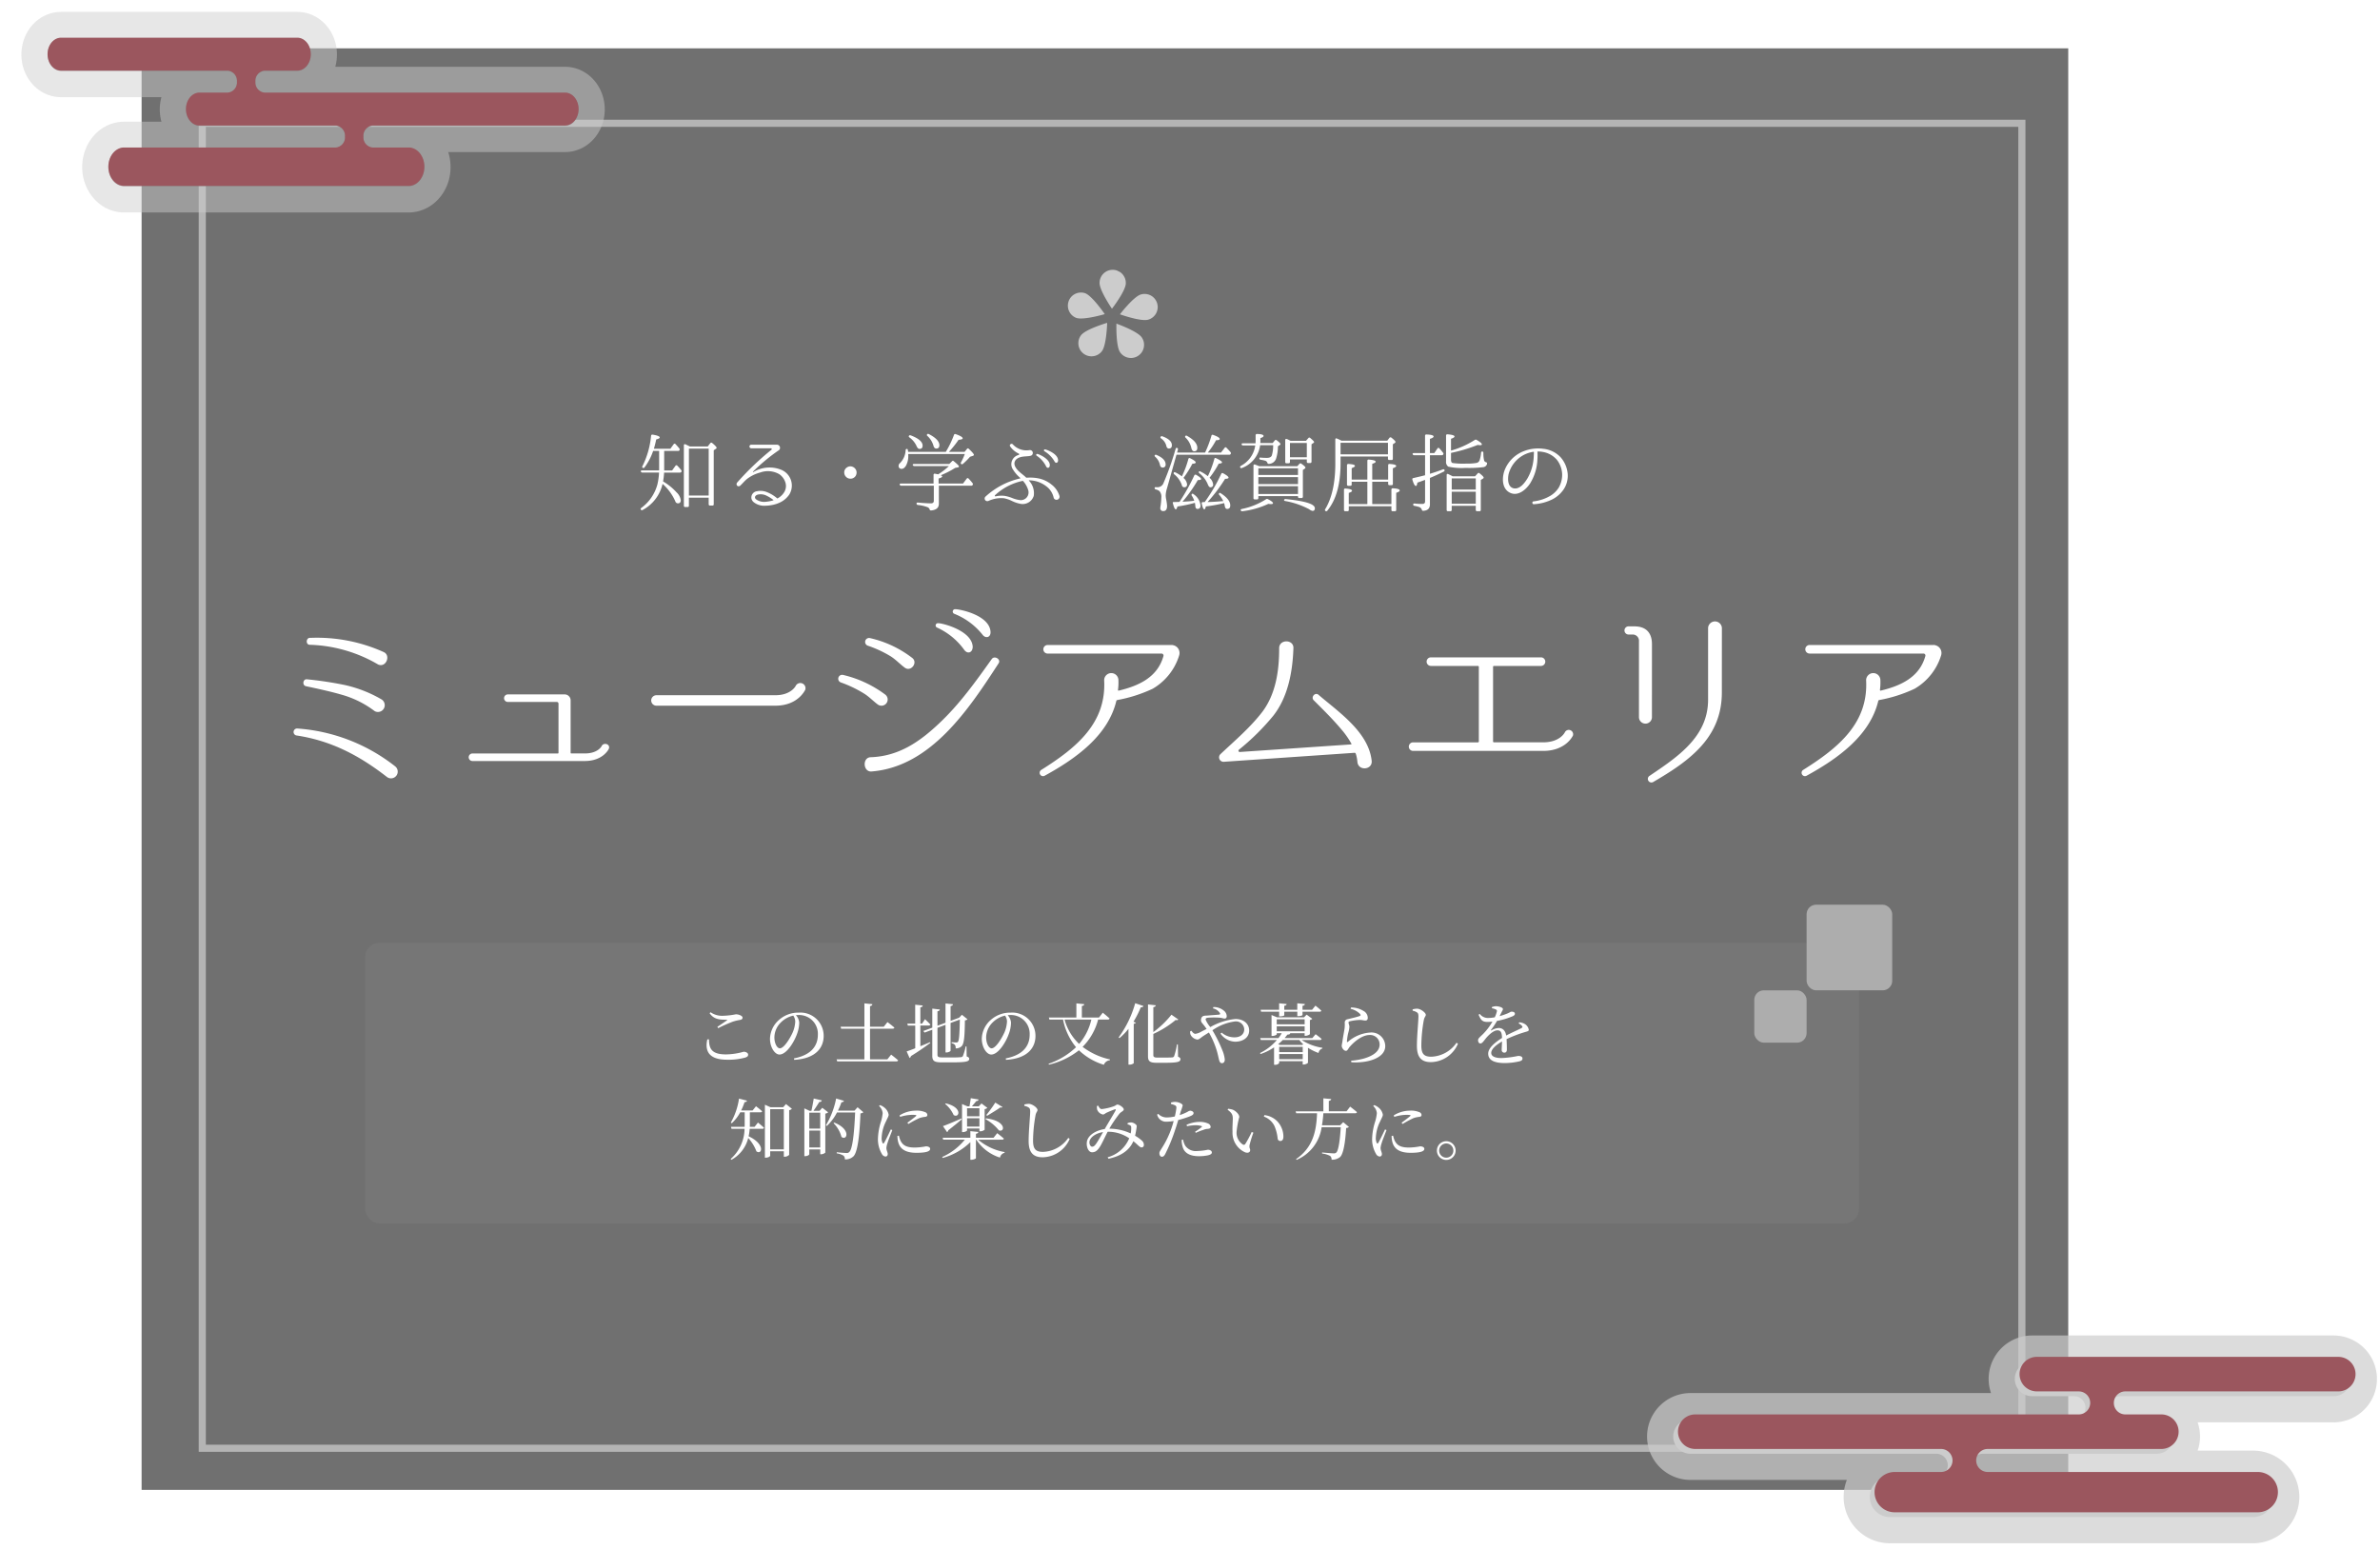 <svg xmlns="http://www.w3.org/2000/svg" xmlns:xlink="http://www.w3.org/1999/xlink" width="500.302" height="325.785" viewBox="0 0 500.302 325.785"><defs><filter id="a" x="32.767" y="16.158" width="402" height="298" filterUnits="userSpaceOnUse"><feOffset dy="3" input="SourceAlpha"/><feGaussianBlur stdDeviation="3" result="b"/><feFlood flood-color="#fff" flood-opacity="0.702"/><feComposite operator="in" in2="b"/><feComposite in="SourceGraphic"/></filter><clipPath id="c"><rect width="18.653" height="18.835" fill="#ccc"/></clipPath><clipPath id="d"><rect width="157.07" height="47.251" fill="#ccc" stroke="rgba(204,204,204,0.69)" stroke-width="11"/></clipPath><clipPath id="e"><rect width="142.491" height="32.672" fill="#9b565e"/></clipPath><clipPath id="f"><rect width="135.627" height="54.157" transform="translate(-10 -8)" fill="#313131" stroke="#fff" stroke-width="11"/></clipPath><clipPath id="g"><rect width="111.627" height="31.157" fill="#ccc"/></clipPath></defs><g transform="translate(-69.849 -2033.107)"><path d="M0,0H405V303H0Z" transform="translate(99.616 2043.266)" fill="rgba(49,49,49,0.69)"/><path d="M-170.236-10.032A.74.74,0,0,0-170.5-8.58c7.392,1.1,13.332,4.268,19.1,8.756a1.413,1.413,0,0,0,1.716-2.244A37.456,37.456,0,0,0-170.236-10.032Zm2.024-10.34c-.88-.132-1.1,1.276-.22,1.452,2.684.572,5.368,1.144,8.008,1.936a20.7,20.7,0,0,1,6.424,3.3,1.427,1.427,0,0,0,1.364-2.508,26.928,26.928,0,0,0-7.7-2.992A77.183,77.183,0,0,0-168.212-20.372Zm.66-8.712c-.88-.088-1.012,1.408-.132,1.452A30.115,30.115,0,0,1-153.3-23.5c1.672.792,2.816-1.98,1.1-2.64A34.067,34.067,0,0,0-167.552-29.084ZM-104.808-5.72c.44-.924-.88-1.5-1.452-.7,0,.088-.792,1.628-3.564,1.628h-2.86a.14.14,0,0,1-.132-.132v-11a1.25,1.25,0,0,0-1.276-1.276h-11.924a.792.792,0,1,0,0,1.584h10.3a.359.359,0,0,1,.352.4v10.3a.14.14,0,0,1-.132.132h-17.952a.792.792,0,1,0,0,1.584h23.628C-106.04-3.212-104.852-5.632-104.808-5.72Zm35.024-9.108c4.752,0,6.2-3.212,6.292-3.344a1.089,1.089,0,0,0-2.024-.792c-.044.088-1.056,1.936-4.268,1.936H-94.776a1.1,1.1,0,0,0,0,2.2Zm34.232-17.336a.478.478,0,0,0-.22.924,14.286,14.286,0,0,1,5.72,4.708c.66.88,1.716.616,1.76-.66C-28.424-30.624-34.716-32.208-35.552-32.164Zm3.52-2.948a.5.5,0,0,0-.132.968,14.375,14.375,0,0,1,5.94,4.4c.66.88,1.8.572,1.672-.7C-24.86-33.924-31.152-35.156-32.032-35.112ZM-49.72-4c-1.848.044-1.628,3.212.22,2.992,12.452-1.012,20.46-13.2,26.664-22.748.528-.836-.88-1.672-1.452-.88-3.388,4.752-6.776,9.5-11.044,13.508C-39.468-7.216-43.824-4.224-49.676-4ZM-55.572-21.3a.824.824,0,0,0-.44,1.584,25.2,25.2,0,0,1,4.8,2.288c1.1.66,1.936,1.584,2.948,2.332a1.3,1.3,0,0,0,1.584-2.068A23.839,23.839,0,0,0-55.572-21.3ZM-49.9-29.04a.831.831,0,0,0-.484,1.584,24.191,24.191,0,0,1,4.84,2.244c1.1.7,1.936,1.628,2.948,2.376,1.32,1.012,2.9-1.1,1.54-2.068A22.692,22.692,0,0,0-49.9-29.04Zm63.756,1.5a1.092,1.092,0,0,0-.4-.044h-26a.9.9,0,1,0,0,1.8H11.4a.413.413,0,0,1,.4.528C10.56-20.812,6.644-19.008,2.42-18c-.088.044-.176-.044-.176-.132a12.113,12.113,0,0,0,.088-2.2A1.5,1.5,0,0,0-.66-20.2C-.176-11.22-6.38-6.028-13.9-1.32a.71.71,0,0,0,.7,1.232C-6.688-3.652.132-8.492,1.892-15.8c0-.132.088-.176.22-.22a29.9,29.9,0,0,0,7.436-2.376,12.291,12.291,0,0,0,5.544-6.952A1.681,1.681,0,0,0,13.86-27.544ZM44.4-17.116c-.7-.616-1.672.484-1.012,1.144,1.98,1.98,4,3.96,5.808,6.116A17.792,17.792,0,0,1,51.3-6.864c.088.088,0,.176-.088.176L27.9-5.1a.272.272,0,0,1-.22-.484,49.644,49.644,0,0,0,7.172-7.084c3.08-3.872,4.092-9.152,4.268-14.168v-.044c.132-1.936-3.036-1.98-2.992,0,0,4.708-.7,9.46-3.432,13.2C30.14-10.3,26.84-7.524,23.76-4.62a.935.935,0,0,0,.7,1.584L52.008-4.928a.292.292,0,0,1,.22.176,7.714,7.714,0,0,1,.352,1.8c.22,1.892,3.212,1.628,2.992-.308C54.912-9.284,48.664-13.464,44.4-17.116Zm53.46,8.624a.917.917,0,0,0-1.672-.748c-.044.088-1.056,2.112-4.576,2.112H81.268a.189.189,0,0,1-.176-.176V-23.012a.189.189,0,0,1,.176-.176h9.9a.9.9,0,1,0,0-1.8H68.024a.9.9,0,0,0,0,1.8h9.9a.189.189,0,0,1,.176.176V-7.3a.189.189,0,0,1-.176.176H64.284a.9.9,0,1,0,0,1.8H91.608C96.316-5.324,97.768-8.36,97.856-8.492Zm16.632-19.272c0-2.42-1.276-3.74-3.7-3.74h-1.276a.86.86,0,0,0,0,1.716h1.012a1.32,1.32,0,0,1,1.232,1.452v15.928a1.365,1.365,0,1,0,2.728-.088Zm14.7-3.432a1.454,1.454,0,0,0-2.9,0v15.268c-.088,7.7-6.424,11.88-12.364,15.884a.754.754,0,0,0,.792,1.276C122.364-3.212,129.184-8.1,129.184-17.6Zm44.836,3.652a1.092,1.092,0,0,0-.4-.044h-26a.9.9,0,1,0,0,1.8h23.936a.412.412,0,0,1,.4.528c-1.232,4.444-5.148,6.248-9.372,7.26-.088.044-.176-.044-.176-.132a12.113,12.113,0,0,0,.088-2.2,1.5,1.5,0,0,0-2.992.132c.484,8.976-5.72,14.168-13.244,18.876a.71.71,0,0,0,.7,1.232c6.512-3.564,13.332-8.4,15.092-15.708,0-.132.088-.176.22-.22a29.9,29.9,0,0,0,7.436-2.376,12.291,12.291,0,0,0,5.544-6.952A1.681,1.681,0,0,0,174.02-27.544Z" transform="translate(302.616 2196.266)" fill="#fff"/><path d="M-90.234-11.376c.162,0,.234-.036.288-.144a.327.327,0,0,0-.036-.4c-.2-.252-.468-.558-.774-.882a.245.245,0,0,0-.414.036l-.684.936H-95.31c.2-.7.36-1.35.486-1.962.5-.126.738-.27.738-.414,0-.234-.486-.432-1.476-.594a.263.263,0,0,0-.342.234,17.836,17.836,0,0,1-1.818,6.39c-.072.162-.072.27.036.324a.269.269,0,0,0,.4-.054,12.478,12.478,0,0,0,1.818-3.474h1.26v4.1h-3.6c-.216,0-.306.108-.234.252a.329.329,0,0,0,.324.2h3.492a14.05,14.05,0,0,1-.342,2.466,8.977,8.977,0,0,1-3.4,4.968c-.144.126-.18.234-.09.342a.257.257,0,0,0,.378.09,8.339,8.339,0,0,0,4.194-5.49A10.6,10.6,0,0,1-90.81-.792a.579.579,0,0,0,.54.432c.4,0,.612-.216.612-.666a2.811,2.811,0,0,0-.9-1.656,11.95,11.95,0,0,0-2.826-2.286,13.475,13.475,0,0,0,.216-1.854h3.312c.162,0,.252-.036.306-.144a.3.3,0,0,0-.036-.4,10.412,10.412,0,0,0-.792-.9.236.236,0,0,0-.4.018l-.7.972H-93.15v-4.1Zm6.444-.486V-2h-4.158v-9.864Zm-3.96-.45c-.234-.126-.54-.27-.918-.45-.2-.09-.342,0-.342.2V.126a.257.257,0,0,0,.288.288h.5c.18,0,.27-.09.27-.288V-1.548h4.158V-.18A.265.265,0,0,0-83.5.108h.5a.252.252,0,0,0,.27-.288V-11.52l.5-.342a.218.218,0,0,0,.108-.162c0-.162-.306-.5-.918-1.008a.273.273,0,0,0-.414.018l-.54.7Zm19.332,4.95a6.533,6.533,0,0,0-5.994.432.06.06,0,0,1-.072-.09,38.89,38.89,0,0,1,5.508-4.554.663.663,0,0,0-.486-1.116h-5.382a.378.378,0,1,0,0,.756h4.122a.176.176,0,0,1,.126.306,59.048,59.048,0,0,0-7.164,6.84c-.486.486.144,1.224.7.612.45-.432.828-.9,1.314-1.3A7.824,7.824,0,0,1-72.972-6.84a4.8,4.8,0,0,1,4.032.36,3.355,3.355,0,0,1,1.26,1.692,2.473,2.473,0,0,1-.2,2.016,3.627,3.627,0,0,1-1.4,1.35.087.087,0,0,1-.126,0,7.521,7.521,0,0,0-2.286-1.35,3.57,3.57,0,0,0-1.98-.126A1.318,1.318,0,0,0-74.79-1.3a1.408,1.408,0,0,0,.4.648,3.578,3.578,0,0,0,2.538.792A8.6,8.6,0,0,0-70.524,0a6.47,6.47,0,0,0,1.332-.378,4.965,4.965,0,0,0,2.322-1.8A3.59,3.59,0,0,0-68.418-7.362ZM-71.856-.684a2.846,2.846,0,0,1-2-.54c-.4-.36-.18-.81.378-.972a2.765,2.765,0,0,1,1.584.108A7.5,7.5,0,0,1-70.2-1.08c.036.018.018.072-.018.09A7.911,7.911,0,0,1-71.856-.684ZM-54-8.136a1.239,1.239,0,0,0-.738.234A1.225,1.225,0,0,0-55.3-6.84a1.3,1.3,0,0,0,.468.99A1.238,1.238,0,0,0-54-5.544a1.264,1.264,0,0,0,1.116-.612,1.342,1.342,0,0,0,.18-.684,1.223,1.223,0,0,0-.36-.882A1.285,1.285,0,0,0-54-8.136Zm12.312-6.426c-.09.126-.054.234.09.342a4.593,4.593,0,0,1,1.512,1.836c.162.378.36.576.63.576.414,0,.63-.216.63-.684,0-.81-.846-1.53-2.5-2.16C-41.508-14.706-41.616-14.67-41.688-14.562Zm3.816-.306a.227.227,0,0,0,.054.342,4.442,4.442,0,0,1,1.26,2c.108.432.306.648.612.648.432,0,.648-.234.648-.684,0-.81-.738-1.6-2.214-2.358C-37.674-14.994-37.8-14.976-37.872-14.868Zm2.88,8.6a19.5,19.5,0,0,0,3.024-1.548l.5-.09c.2-.036.288-.108.288-.2,0-.144-.36-.522-1.08-1.1a.245.245,0,0,0-.4.018l-.558.558h-7.4c-.234,0-.324.09-.27.234a.339.339,0,0,0,.342.2h7.254A13.919,13.919,0,0,1-35.46-6.516l-.108.054c-.27-.054-.486-.09-.648-.126a.233.233,0,0,0-.306.252v1.818H-43.38c-.216,0-.324.09-.252.234a.308.308,0,0,0,.324.216h6.84V-.9c0,.36-.2.54-.612.54-.612,0-1.53-.054-2.718-.162-.2-.018-.306.054-.306.18a.3.3,0,0,0,.27.324A8.04,8.04,0,0,1-37.782.45a.72.72,0,0,1,.414.414c.054.18.126.27.306.27,1.1-.09,1.656-.558,1.656-1.4v-3.8h6.786a.338.338,0,0,0,.306-.144.3.3,0,0,0-.018-.4,10.483,10.483,0,0,0-.828-.954.236.236,0,0,0-.4.018l-.774,1.026h-5.13V-5.58c.5-.144.756-.288.756-.414C-34.7-6.084-34.794-6.174-34.992-6.264Zm-6.876-4.914c0-.018-.018-.126-.054-.342q-.027-.243-.162-.27a.246.246,0,0,0-.306.252A4.129,4.129,0,0,1-43.6-8.8a.717.717,0,0,0-.27.54.586.586,0,0,0,.666.648c.306,0,.594-.216.864-.63a4.2,4.2,0,0,0,.5-2.214v-.27h11.88A11.6,11.6,0,0,1-30.744-9c-.09.162-.09.27,0,.342a.283.283,0,0,0,.4,0,14.632,14.632,0,0,0,1.494-1.494l.558-.18c.18-.054.252-.144.252-.216,0-.18-.36-.594-1.062-1.26-.144-.144-.288-.144-.4.018l-.5.612H-33.3a20.583,20.583,0,0,0,2.034-2.538c.576-.036.864-.144.864-.306,0-.252-.486-.54-1.458-.882a.265.265,0,0,0-.378.18,20.327,20.327,0,0,1-1.71,3.546Zm27.162.432a.206.206,0,0,0-.144.378,5.7,5.7,0,0,1,2,2.268c.216.414.666.36.756-.144C-11.916-9.648-14.364-10.71-14.706-10.746Zm1.62-.954a.209.209,0,0,0-.108.4,6,6,0,0,1,2.106,2.142c.2.414.684.36.738-.162C-10.26-10.746-12.726-11.646-13.086-11.7Zm-3.528,8.6a1.625,1.625,0,0,1-1.638,2.07,6.451,6.451,0,0,1-1.71-.432,7.4,7.4,0,0,0-1.656-.468,5.471,5.471,0,0,0-1.854.108A.143.143,0,0,1-23.6-2.07,12.229,12.229,0,0,1-17.82-5.076a.152.152,0,0,1,.126.036A5.024,5.024,0,0,1-16.614-3.1Zm6.552,1.17a4.758,4.758,0,0,0-1.71-2.412A6.3,6.3,0,0,0-14.436-5.6a9.055,9.055,0,0,0-2.52-.144.194.194,0,0,1-.126-.054c-.7-.7-1.71-1.242-2.232-2.2-.486-.882-.108-1.728,1.044-2.07.738-.216,1.44-.126,2.142-.288a.609.609,0,0,0-.27-1.188,3.877,3.877,0,0,1-3.474-1.224c-.288-.288-.81.09-.54.45a4.5,4.5,0,0,0,1.782,1.494.157.157,0,0,1,.018.288,2,2,0,0,0-1.35,2.844,7.489,7.489,0,0,0,1.674,2c.036.036.018.09-.018.09a16.047,16.047,0,0,0-7.308,3.834.549.549,0,0,0,0,.792.6.6,0,0,0,.63.108,6.419,6.419,0,0,1,3.294-.558,7.1,7.1,0,0,1,1.512.5,7.087,7.087,0,0,0,1.836.648,2.434,2.434,0,0,0,2.88-1.656,3.82,3.82,0,0,0-1.008-3.2c-.036-.036,0-.09.036-.072a6.3,6.3,0,0,1,1.818.306,6.084,6.084,0,0,1,2.2,1.3,4.119,4.119,0,0,1,1.152,2.088l.018.054A.639.639,0,0,0-10.062-1.926ZM16.4-14.508a.249.249,0,0,0,.072.36,4.27,4.27,0,0,1,1.188,2.124c.108.486.324.72.594.72.45,0,.666-.234.666-.72,0-.882-.72-1.71-2.16-2.52C16.6-14.634,16.488-14.616,16.4-14.508Zm-5.184.162c-.09.108-.054.234.09.342a2.688,2.688,0,0,1,1.1,1.548c.072.378.27.576.54.576.414,0,.63-.234.63-.7,0-.756-.666-1.386-2-1.872C11.394-14.508,11.286-14.472,11.214-14.346ZM9.99-10.494c-.09.108-.054.216.072.342a3.181,3.181,0,0,1,.99,1.638c.072.414.27.63.558.63a.586.586,0,0,0,.648-.666c0-.774-.63-1.44-1.908-1.98A.288.288,0,0,0,9.99-10.494ZM21.132-6.066a7.222,7.222,0,0,0-1.53-.972c-.162-.09-.252-.09-.306-.036a.27.27,0,0,0,.072.4,5.756,5.756,0,0,1,1.746,2.286c.162.432.342.648.558.648a.52.52,0,0,0,.576-.594,2.183,2.183,0,0,0-.756-1.4,18.741,18.741,0,0,0,1.926-2.97c.468-.018.7-.126.7-.27,0-.2-.432-.486-1.26-.882a.227.227,0,0,0-.36.162,20.374,20.374,0,0,1-1.314,3.528Zm-5.454.036a7.89,7.89,0,0,0-1.35-.828q-.243-.108-.324,0a.273.273,0,0,0,.072.4,4.943,4.943,0,0,1,1.6,2.286.5.5,0,0,0,.5.432c.4,0,.594-.216.594-.63a2.091,2.091,0,0,0-.756-1.332,22.428,22.428,0,0,0,1.872-2.988c.468,0,.7-.108.7-.27,0-.216-.4-.5-1.17-.882a.245.245,0,0,0-.378.162,19.416,19.416,0,0,1-1.314,3.546Zm-.846-5.6a.264.264,0,0,0-.09-.342c-.162-.108-.306-.054-.378.144a59.3,59.3,0,0,1-2.538,7.182,1.359,1.359,0,0,1-1.3.9,1.752,1.752,0,0,1-.288-.018c-.18-.018-.288.036-.288.18a.294.294,0,0,0,.252.306,1.722,1.722,0,0,1,.774.36A1.819,1.819,0,0,1,11.358-1.6a13.359,13.359,0,0,1-.126,1.53c-.018.126-.036.288-.072.45a2.091,2.091,0,0,0-.018.234.573.573,0,0,0,.648.648c.522,0,.774-.36.774-1.1a10.437,10.437,0,0,0-.18-1.314,4.688,4.688,0,0,1-.108-.9,5.759,5.759,0,0,1,.27-1.458l2-7.074H25.632a.3.3,0,0,0,.306-.162.328.328,0,0,0-.054-.4c-.252-.306-.54-.594-.828-.9a.229.229,0,0,0-.4.036l-.756.972H21.132a15.325,15.325,0,0,0,1.728-2.592c.522,0,.774-.09.774-.252,0-.252-.468-.54-1.386-.864a.241.241,0,0,0-.36.18,22.778,22.778,0,0,1-1.332,3.528H14.67Zm5.256,11c-.2.018-.288.144-.234.324.162.81.36,1.206.54,1.206.126,0,.234-.2.324-.612a30.236,30.236,0,0,0,3.834-.7,2.93,2.93,0,0,1,.126.54c.072.45.234.684.5.684.45,0,.666-.234.666-.738,0-.846-.666-1.71-2-2.556-.144-.09-.234-.108-.288-.054a.255.255,0,0,0-.018.4,5.9,5.9,0,0,1,.846,1.3c-1.224.108-2.322.18-3.312.2a32.83,32.83,0,0,0,3.69-4.878c.486,0,.72-.09.72-.252q0-.3-1.134-.918c-.18-.09-.324-.054-.4.126A35.678,35.678,0,0,1,20.592-.792l-.108.162ZM15.174-.666c-.72.018-1.188.036-1.368.036-.054,0-.054.126,0,.324C14,.486,14.2.9,14.4.9c.126,0,.234-.2.342-.594a30.175,30.175,0,0,0,3.672-.774,5.687,5.687,0,0,1,.09.63c.018.432.162.648.45.648.432,0,.648-.234.648-.738a3.266,3.266,0,0,0-1.476-2.358c-.126-.108-.234-.144-.306-.072a.282.282,0,0,0-.054.4,4.512,4.512,0,0,1,.45.882,1.7,1.7,0,0,1,.054.162c-.684.108-1.494.162-2.466.216a30.71,30.71,0,0,0,3.222-4.554q.7,0,.7-.216c0-.2-.36-.486-1.044-.882a.265.265,0,0,0-.4.126A41.439,41.439,0,0,1,15.174-.666Zm22-.45c-.054.126.018.234.234.27a16.992,16.992,0,0,1,5,1.71,1.794,1.794,0,0,0,.72.36c.342,0,.5-.18.5-.558,0-.882-2.034-1.512-6.12-1.926A.331.331,0,0,0,37.17-1.116ZM28.062,1.116a.3.3,0,0,0,.36.18A17.894,17.894,0,0,0,33.858-.252,4.384,4.384,0,0,0,34.4-.2c.288,0,.432-.072.432-.18q0-.324-1.08-.864a.351.351,0,0,0-.4.036A15.02,15.02,0,0,1,28.26.828C28.08.864,27.99.99,28.062,1.116ZM31.1-12.528A5.737,5.737,0,0,1,28.08-8.244c-.162.108-.216.216-.144.342a.269.269,0,0,0,.378.108,5.956,5.956,0,0,0,3.816-4.788h2.736a7.425,7.425,0,0,1-.27,2.124c-.126.36-.468.54-1.044.54q-.729,0-1.3-.054c-.18-.036-.288.018-.288.144a.3.3,0,0,0,.27.306,7.035,7.035,0,0,1,1.008.216.712.712,0,0,1,.4.4c.054.18.126.27.306.252A1.651,1.651,0,0,0,35.46-9.7a7.953,7.953,0,0,0,.4-2.646l.414-.288c.09-.054.126-.108.126-.18,0-.144-.27-.414-.792-.81a.274.274,0,0,0-.414.054l-.432.54H32.166a4.245,4.245,0,0,0,.018-.522v-.522c.45-.144.666-.288.666-.45,0-.252-.468-.4-1.368-.414-.2,0-.306.09-.306.288v1.134c0,.234-.018.414-.018.54H28.494c-.2,0-.306.09-.252.216a.279.279,0,0,0,.306.234ZM41.94-13.05v3.006H38.394V-13.05Zm-3.618-.558a4.335,4.335,0,0,0-.594-.27c-.216-.054-.324.018-.324.234v4.59a.239.239,0,0,0,.27.27h.432a.252.252,0,0,0,.288-.27v-.54H41.94v.468a.252.252,0,0,0,.27.288h.432a.265.265,0,0,0,.288-.288V-12.78l.4-.27c.09-.072.144-.126.144-.2,0-.108-.288-.4-.81-.846a.263.263,0,0,0-.414.036l-.486.558H38.52ZM31.752-2.322V-3.96h8.334v1.638Zm0-4v-1.4h8.334v1.4ZM40.086-4.41H31.752V-5.868h8.334ZM31.914-8.172c-.288-.126-.576-.234-.864-.342-.2-.072-.324.036-.324.234v6.8a.25.25,0,0,0,.288.288h.468c.18,0,.27-.09.27-.288v-.4h8.334v.108c0,.2.09.288.27.288h.468a.257.257,0,0,0,.288-.288V-7.38l.378-.252c.108-.09.162-.162.162-.234,0-.144-.288-.432-.864-.828a.288.288,0,0,0-.414.036l-.432.486ZM59-13.086v2.43H49.032v-2.43Zm-9.792-.45a8.792,8.792,0,0,0-.954-.45c-.2-.09-.324,0-.324.216v5.022q0,6.1-2.124,9.612a.253.253,0,0,0,.036.36.267.267,0,0,0,.4-.036q2.781-3.375,2.79-9.882v-1.512H59v.45c0,.2.09.288.27.288h.468a.25.25,0,0,0,.288-.288V-12.78l.36-.234c.144-.09.2-.18.2-.252,0-.144-.288-.45-.864-.9a.286.286,0,0,0-.414.036l-.45.594ZM54.666-.2H50.76V-2.556c.468-.144.684-.306.684-.45,0-.252-.45-.4-1.386-.468a.251.251,0,0,0-.306.27v4.23a.252.252,0,0,0,.288.27h.45a.239.239,0,0,0,.27-.27V.252h8.964v.774a.239.239,0,0,0,.27.27h.45c.2,0,.288-.09.288-.27v-3.6c.486-.162.738-.324.738-.486,0-.27-.486-.414-1.458-.468a.265.265,0,0,0-.288.288V-.2H55.692V-4.9H59.04v.432c0,.2.09.288.27.288h.432a.25.25,0,0,0,.288-.288V-7.74q.7-.243.7-.486c0-.216-.468-.36-1.386-.414-.2-.018-.306.072-.306.27v3.024H55.692V-8.658c.486-.162.72-.306.72-.45,0-.234-.486-.378-1.44-.45a.251.251,0,0,0-.306.27v3.942H51.372V-7.758c.45-.162.684-.324.684-.468,0-.234-.468-.36-1.368-.414-.2,0-.306.09-.306.288v4.014a.257.257,0,0,0,.288.288h.414a.257.257,0,0,0,.288-.288V-4.9h3.294ZM72.252-13.932c.5-.162.738-.324.738-.486,0-.216-.486-.378-1.476-.45a.251.251,0,0,0-.306.27v5.382a1.25,1.25,0,0,0,.45,1.134,12.854,12.854,0,0,0,3.672.27,24.069,24.069,0,0,0,3.762-.162.9.9,0,0,0,.738-.72c.036-.2-.072-.27-.252-.324a.583.583,0,0,1-.36-.324,6.171,6.171,0,0,1-.162-1.584c0-.18-.036-.27-.144-.306a.242.242,0,0,0-.342.216A6.589,6.589,0,0,1,78.3-9.54a.884.884,0,0,1-.684.684,11.07,11.07,0,0,1-2.16.144,16.235,16.235,0,0,1-2.862-.126c-.216-.054-.342-.288-.342-.648v-1.476a33.234,33.234,0,0,0,5.6-1.674,3.81,3.81,0,0,0,.486.054c.27,0,.4-.054.4-.162,0-.216-.36-.522-1.1-.954a.352.352,0,0,0-.4.018,18.518,18.518,0,0,1-4.986,2.232ZM70.29-10.476c.162,0,.252-.036.306-.144A.278.278,0,0,0,70.578-11a11.643,11.643,0,0,0-.774-.918.236.236,0,0,0-.4.018l-.666.972h-.918v-2.988c.522-.162.774-.324.774-.486,0-.252-.5-.4-1.494-.432a.251.251,0,0,0-.306.27v3.636h-2.34c-.216,0-.306.09-.27.216a.31.31,0,0,0,.324.234H66.8v4.212c-.828.216-1.656.4-2.466.594-.2.036-.252.162-.2.342.252.864.5,1.314.738,1.314.144,0,.252-.234.306-.7l.738-.252c.324-.126.558-.216.684-.252l.2-.072V-.756c0,.342-.2.522-.576.522a16.347,16.347,0,0,1-1.638-.09c-.18-.018-.288.054-.288.2a.266.266,0,0,0,.252.288A9.825,9.825,0,0,1,65.52.4a.867.867,0,0,1,.594.576c.054.162.144.252.306.234.936-.054,1.4-.5,1.4-1.368V-5.706c.774-.306,1.728-.738,2.88-1.314.162-.072.216-.162.2-.288-.036-.2-.162-.252-.342-.2-.828.324-1.746.63-2.736.936v-3.906ZM72.4-3.258V-5.6h5.058v2.34Zm5.058,2.97H72.4v-2.52h5.058ZM72.36-6.174c-.252-.126-.486-.234-.7-.342-.2-.09-.324,0-.324.216V1.008a.257.257,0,0,0,.288.288h.486a.257.257,0,0,0,.288-.288V.162h5.058v.846a.265.265,0,0,0,.288.288h.5a.252.252,0,0,0,.27-.288V-5.274l.4-.252c.126-.072.2-.144.2-.252,0-.144-.288-.45-.864-.9a.255.255,0,0,0-.4.036l-.54.594H72.594ZM96.786-6.5a6.076,6.076,0,0,0-1.512-3.564,5.767,5.767,0,0,0-3.636-1.764,8.189,8.189,0,0,0-4.086.5,7.01,7.01,0,0,0-3.942,3.78c-.63,1.476-.774,3.816.774,4.806,1.728,1.116,3.564-.378,4.5-1.818a10.319,10.319,0,0,0,1.53-5.022,12.444,12.444,0,0,0,.018-1.386v-.216a.077.077,0,0,1,.072-.072,4.943,4.943,0,0,1,1.026.09,4.962,4.962,0,0,1,3.024,1.71,5.223,5.223,0,0,1,1.062,3.006,5.451,5.451,0,0,1-.7,2.754,5.323,5.323,0,0,1-1.746,1.728A8.981,8.981,0,0,1,89.6-.774c-.378.036-.306.63.072.594A10.058,10.058,0,0,0,93.6-1.224a6.325,6.325,0,0,0,2.214-1.908,5.129,5.129,0,0,0,.972-3.33Zm-7.11-4.464c-.018.306-.018.738-.072,1.314a9.907,9.907,0,0,1-1.3,4.068c-.576.936-1.566,2.286-2.844,2.07-1.3-.252-1.314-1.908-1.116-2.934a6.38,6.38,0,0,1,3.492-4.23A6.642,6.642,0,0,1,89.6-11.2a.077.077,0,0,1,.072.072Z" transform="translate(302.616 2139.266)" fill="#fff"/><g transform="matrix(1, 0, 0, 1, 69.85, 2033.11)" filter="url(#a)"><g transform="translate(41.77 22.16)" fill="none" stroke="#fff" stroke-width="1.5" opacity="0.475"><rect width="384" height="280" stroke="none"/><rect x="0.75" y="0.75" width="382.5" height="278.5" fill="none"/></g></g><rect width="314" height="59" rx="3" transform="translate(146.616 2231.266)" fill="#848484" opacity="0.3" style="mix-blend-mode:multiply;isolation:isolate"/><path d="M-85.582-4.186c-.574,2.52.42,4.27,4.144,4.27a13.2,13.2,0,0,0,3.822-.448c.476-.168.616-.308.616-.63,0-.378-.532-.6-.938-.6a14.046,14.046,0,0,1-3.738.56c-3.108,0-3.528-1.316-3.556-3.164ZM-83.3-6.552A31.418,31.418,0,0,1-80.234-7.91a9.773,9.773,0,0,1,1.5-.364c.392-.07.56-.21.56-.49,0-.392-.826-.7-1.4-.7a15.717,15.717,0,0,1-2.618.308A4.258,4.258,0,0,1-84.91-9.9l-.182.224c.882,1.232,1.946,1.358,3.528,1.358.2,0,.21.042.07.154-.49.336-1.316.91-1.974,1.344Zm16.2-1.372a6.583,6.583,0,0,1-.532,2.268c-.546,1.218-1.82,3.346-2.7,3.346-.574,0-1.148-1.022-1.148-2.3A4.476,4.476,0,0,1-70.1-7.77a5.26,5.26,0,0,1,2.59-1.414A2.287,2.287,0,0,1-67.1-7.924Zm-.21,8.036c4.606-.266,6.188-2.618,6.188-5.026a4.885,4.885,0,0,0-5.222-4.9,6.1,6.1,0,0,0-4.13,1.5,5.439,5.439,0,0,0-1.932,3.99c0,1.764.994,3.318,1.988,3.318,1.512,0,3.122-2.674,3.71-4.382a7.078,7.078,0,0,0,.448-2.324,2.633,2.633,0,0,0-.7-1.568c.182-.014.35-.028.518-.028a3.943,3.943,0,0,1,4.1,4.116c0,2.52-1.568,4.326-5.026,5Zm19.572-.1h-3.64V-6.44h4.732c.21,0,.35-.07.392-.224-.56-.49-1.456-1.162-1.456-1.162l-.784.98H-51.38v-4.34c.35-.056.462-.2.5-.406l-1.68-.168v4.914h-5l.112.406h4.886V.014h-5.838l.126.42H-45.85c.2,0,.336-.07.378-.224-.546-.5-1.47-1.2-1.47-1.2ZM-40.8-7.1h1.736c.2,0,.336-.07.364-.224-.406-.434-1.12-1.106-1.12-1.106l-.616.924H-40.8V-10.92c.364-.056.476-.2.5-.392l-1.582-.168V-7.5H-43.54l.112.406h1.554v4.774c-.77.308-1.414.532-1.806.658l.616,1.386a.6.6,0,0,0,.294-.406c1.792-1.106,3.136-2.072,4.06-2.758l-.07-.154c-.686.294-1.372.588-2.016.84Zm9.7,4.382h-.168a12.093,12.093,0,0,1-.6,2.058.556.556,0,0,1-.42.21,18.654,18.654,0,0,1-1.876.056h-2.03c-.826,0-1.008-.154-1.008-.574V-6.622l1.694-.63v5.81h.21c.392,0,.854-.238.854-.378V-7.644l1.946-.714c-.056,3.136-.154,4.41-.406,4.69-.084.1-.168.126-.378.126s-.658-.028-.952-.056v.21a1.212,1.212,0,0,1,.686.336,1.089,1.089,0,0,1,.168.756,1.727,1.727,0,0,0,1.246-.448c.5-.5.658-1.764.7-5.446a.866.866,0,0,0,.546-.224l-1.176-.952-.574.616-.112.042-1.694.63v-3.108c.364-.056.476-.2.5-.392l-1.568-.168v4.06l-1.694.63v-3.038c.35-.056.476-.21.5-.378l-1.582-.182v4l-1.89.7.266.336,1.624-.6v5.5c0,1.106.49,1.358,1.988,1.358h2.072c3.052,0,3.7-.168,3.7-.742,0-.224-.126-.364-.532-.5Zm8.512-5.208a6.583,6.583,0,0,1-.532,2.268c-.546,1.218-1.82,3.346-2.7,3.346-.574,0-1.148-1.022-1.148-2.3A4.476,4.476,0,0,1-25.578-7.77a5.26,5.26,0,0,1,2.59-1.414A2.287,2.287,0,0,1-22.582-7.924Zm-.21,8.036C-18.186-.154-16.6-2.506-16.6-4.914a4.885,4.885,0,0,0-5.222-4.9,6.1,6.1,0,0,0-4.13,1.5,5.439,5.439,0,0,0-1.932,3.99c0,1.764.994,3.318,1.988,3.318,1.512,0,3.122-2.674,3.71-4.382a7.078,7.078,0,0,0,.448-2.324,2.633,2.633,0,0,0-.7-1.568c.182-.014.35-.028.518-.028a3.943,3.943,0,0,1,4.1,4.116c0,2.52-1.568,4.326-5.026,5Zm17.948-8.47A12.084,12.084,0,0,1-7.42-3.234a11.007,11.007,0,0,1-3.066-5.124Zm3.458,0c.2,0,.322-.07.364-.224C-1.54-9.072-2.45-9.8-2.45-9.8l-.8,1.022h-3.6v-2.436c.35-.042.476-.182.5-.378l-1.652-.168v2.982h-5.782l.112.42h2.87a12.977,12.977,0,0,0,2.73,5.81A15.615,15.615,0,0,1-13.846.938l.084.182A16.129,16.129,0,0,0-7.462-1.9,13.052,13.052,0,0,0-2.226,1.148,1.486,1.486,0,0,1-.98.2L-.924.028A14.773,14.773,0,0,1-6.692-2.618,12.544,12.544,0,0,0-3.43-8.358Zm2.45,3.906a12.625,12.625,0,0,0,1.89-1.96V1.12h.21a1.49,1.49,0,0,0,.9-.294V-7.462c.252-.042.392-.126.448-.238L4-7.9a20.558,20.558,0,0,0,1.54-3.038c.322.028.5-.1.56-.266l-1.736-.588A22.163,22.163,0,0,1,.882-4.606ZM13.328-3.136h-.182a14.471,14.471,0,0,1-.6,2.478.411.411,0,0,1-.35.252c-.266.028-.8.042-1.526.042H9.044c-.714,0-.868-.154-.868-.546V-5.334a20.66,20.66,0,0,0,4.7-2.94c.308.084.448.028.546-.1L11.984-9.38A19.531,19.531,0,0,1,8.176-5.726v-5.236c.35-.056.49-.2.518-.392l-1.638-.182V-.616c0,1.064.462,1.344,1.82,1.344h1.736c2.646,0,3.262-.182,3.262-.756,0-.224-.112-.364-.5-.518Zm7.378-7.574a2.3,2.3,0,0,1,1.456.98c.1.21.042.308-.154.336-.392.042-1.456.112-2.534.2-.448.028-1.134-.056-1.26.756-.112.532.2.784.462,1.12.2.238.42.532.7.938-.378.182-.756.378-1.134.574a3.243,3.243,0,0,1-1.232.448c-.322,0-.6-.322-.826-.644l-.266.126a1.36,1.36,0,0,0,.2.91,1.943,1.943,0,0,0,1.288.812c.42,0,.616-.308,1.26-.728.378-.252.784-.5,1.19-.756a18.339,18.339,0,0,1,1.666,3.85c.266.9.392,1.666.5,2,.126.434.308.6.574.6.378,0,.6-.308.6-.756a6.588,6.588,0,0,0-.5-1.932,28.7,28.7,0,0,0-2.1-4.228,10.689,10.689,0,0,1,4.788-1.862,1.742,1.742,0,0,1,1.9,1.666c0,1.05-.84,1.68-2.016,1.68a4.142,4.142,0,0,1-2.73-.994L22.3-5.4A3.942,3.942,0,0,0,25.368-3.7c1.652,0,2.954-.868,2.954-2.352,0-1.386-1.12-2.422-2.884-2.422A13.13,13.13,0,0,0,20.16-6.776a5.533,5.533,0,0,1-.994-1.582c0-.28.182-.35.574-.392a16.713,16.713,0,0,1,2.534.014c.35.042.63.168.882.168.28,0,.448-.154.448-.5a1.527,1.527,0,0,0-.448-1.022,3.335,3.335,0,0,0-2.352-.9Zm13.916.7v.98h.168c.462,0,.91-.126.91-.238v-.742h2.744v.938h.182c.532,0,.91-.154.91-.252v-.686h3.6c.2,0,.336-.07.35-.224-.448-.434-1.232-1.05-1.232-1.05l-.7.868H39.536v-.84c.364-.042.476-.182.5-.364l-1.6-.154v1.358H35.7v-.84c.364-.042.476-.182.5-.364l-1.582-.154v1.358H30.73l.1.406Zm.014,9.982V-1.106h4.942V-.028ZM38.864-4.06a5.944,5.944,0,0,0,.812.882l-.168.154H34.8l-.378-.154a9.77,9.77,0,0,0,.966-.882Zm.714,2.548H34.636V-2.618h4.942Zm-5.46-5.432h5.866v1.05H34.118Zm5.866-1.47V-7.35H34.118V-8.414ZM43.2-4.06a.318.318,0,0,0,.35-.224c-.476-.42-1.26-.994-1.26-.994l-.686.812H35.77c.21-.238.406-.49.588-.728.392-.014.56-.1.6-.252l-.182-.042h3.206v.546h.182c.378,0,.91-.252.924-.364V-8.26a.893.893,0,0,0,.5-.252L40.4-9.394l-.546.574H34.2l-1.176-.49v4.4h.154c.462,0,.938-.238.938-.35v-.224h1.05a8.7,8.7,0,0,1-.686,1.022H30.646l.126.406h3.374A11.207,11.207,0,0,1,30.6-1.316l.126.2a11.344,11.344,0,0,0,2.828-1.4V1.148h.168a1.057,1.057,0,0,0,.91-.364V.392h4.942v.7h.2a1.469,1.469,0,0,0,.91-.35V-2.422A10.945,10.945,0,0,0,42.91-1.33a1.126,1.126,0,0,1,.8-.938l.014-.154A11.043,11.043,0,0,1,39.354-4.06Zm8.414-5.488c.182.224.168.35-.028.434-.532.21-1.89.518-2.576.686a.69.69,0,0,0-.6.714,7.145,7.145,0,0,1-.028,1.19c-.1.686-.35,1.946-.448,2.73-.056.406-.154.714-.154.966a1.148,1.148,0,0,0,.308.714.788.788,0,0,0,.574.336c.322,0,.49-.462.742-.784C50.414-3.738,52.08-5.11,53.648-5.11a1.983,1.983,0,0,1,2.1,2c0,1.05-.742,2.184-3.29,2.94a14.285,14.285,0,0,1-2.7.462L49.8.616c3.29.238,7.126-.812,7.126-3.388a2.887,2.887,0,0,0-3.178-2.856,7.926,7.926,0,0,0-4.676,1.96c-.112.084-.182.07-.2-.084a10.134,10.134,0,0,1,.308-1.918,5.341,5.341,0,0,0,.21-1.19c-.014-.308-.182-.686-.182-.854,0-.14.056-.238.294-.28a10.241,10.241,0,0,1,2.058-.28c.616,0,.784.126,1.176.126.35,0,.518-.21.518-.574a1.685,1.685,0,0,0-.938-1.47,4.894,4.894,0,0,0-2.6-.7l-.07.28A4.047,4.047,0,0,1,51.618-9.548Zm11.97-.322c.238.154.322.336.322.9,0,.882-.322,4.032-.322,6.16,0,2.464,1.022,3.4,2.94,3.4a6.3,6.3,0,0,0,5.684-3.864l-.294-.21A6.738,6.738,0,0,1,66.6-.546c-1.582,0-2.086-.658-2.086-2.38a31.669,31.669,0,0,1,.518-5.306c.126-.672.42-.8.42-1.12,0-.448-1.064-1.26-1.806-1.288a3.654,3.654,0,0,0-.966.14v.28A2.52,2.52,0,0,1,63.588-9.87ZM84.952-7.546a2.009,2.009,0,0,1,.686.49c.2.21.168.35-.07.49-.784.42-2.128.98-3.22,1.568-.154-.994-.7-1.582-1.568-1.582a3.292,3.292,0,0,0-1.54.5c-.1.056-.14-.014-.084-.1a15.078,15.078,0,0,0,1.26-1.89,15.268,15.268,0,0,0,3.346-1.008c.294-.154.42-.294.42-.49,0-.336-.336-.448-.7-.448-.21,0-.308.14-.868.378a13.9,13.9,0,0,1-1.652.56c.168-.322.336-.658.448-.882.14-.294.252-.406.252-.6,0-.378-.98-.6-1.456-.6a2.533,2.533,0,0,0-.854.182l-.014.238a3.293,3.293,0,0,1,.812.252c.266.126.294.252.224.49a6,6,0,0,1-.42,1.162,7.228,7.228,0,0,1-1.288.14,2.125,2.125,0,0,1-1.862-.84l-.266.154c.5,1.106.756,1.526,1.89,1.526a8.781,8.781,0,0,0,1.036-.07,12.666,12.666,0,0,1-1.918,2.548c-.616.63-1.12.952-1.106,1.372s.2.686.532.672c.392-.014.8-.742,1.288-1.288.56-.63,1.484-1.47,2.24-1.47.714,0,.938.434.98,1.6-1.568.994-2.912,2.142-2.912,3.29s.868,1.988,3.5,1.988A13.849,13.849,0,0,0,85.2.406c.476-.14.574-.322.574-.588,0-.364-.35-.532-.91-.532a20.875,20.875,0,0,1-3.514.448c-1.344,0-2.142-.364-2.142-1.078,0-.8.98-1.652,2.268-2.408-.014.714-.07,1.4-.07,1.75a.543.543,0,0,0,.574.6c.336,0,.518-.252.518-.63,0-.476-.014-1.414-.07-2.212A27.27,27.27,0,0,1,86.3-5.726c.588-.168.8-.2.8-.5a1.8,1.8,0,0,0-.84-1.2,2.525,2.525,0,0,0-1.148-.35ZM-75.642,14.19H-76.65c.014-.252.014-.5.014-.742v-2.31h2.212c.2,0,.336-.07.364-.21-.5-.476-1.288-1.064-1.288-1.064l-.714.882H-78.47A11.443,11.443,0,0,0-77.756,9c.308,0,.462-.126.518-.308l-1.68-.434a14.4,14.4,0,0,1-1.722,5.04l.2.14a8.8,8.8,0,0,0,1.778-2.3h.938v2.324c0,.238,0,.476-.014.728h-2.87l.112.42h2.744a8.623,8.623,0,0,1-2.926,6.342l.168.168a7.194,7.194,0,0,0,3.528-4.578,8.58,8.58,0,0,1,1.722,2.8c1.148.84,1.96-1.484-1.638-3.164a10.571,10.571,0,0,0,.224-1.568h2.646a.335.335,0,0,0,.364-.224c-.476-.462-1.274-1.092-1.274-1.092Zm3.276,4.732V10.48h2.87v8.442Zm3.318-9.52-.588.672H-72.3l-1.176-.532v11.13h.2c.5,0,.91-.266.91-.406v-.938h2.87v1.148h.154a1.418,1.418,0,0,0,.966-.392V10.69A1.084,1.084,0,0,0-67.8,10.4Zm4.9,9.128V14.974h2.3V18.53Zm2.3-7.308v3.346h-2.3V11.222Zm.434-1.036-.574.644h-1.274c.378-.532.882-1.316,1.218-1.862.294,0,.476-.112.532-.336L-63.21,8.24c-.126.784-.336,1.918-.49,2.59h-.378l-1.106-.518V20.35H-65c.462,0,.854-.252.854-.392V18.936h2.3v1.022h.168a1.384,1.384,0,0,0,.9-.35v-8.19a1.148,1.148,0,0,0,.6-.28Zm7.42-.112-.644.714h-3.486a14.374,14.374,0,0,0,.742-1.778.491.491,0,0,0,.532-.28l-1.652-.49a17.391,17.391,0,0,1-2.156,5.642l.2.126a10.2,10.2,0,0,0,2.128-2.828h3.822c-.2,4.62-.588,7.756-1.232,8.3a.667.667,0,0,1-.588.21c-.35,0-1.386-.084-2.044-.154l-.014.224a3.789,3.789,0,0,1,1.428.49.894.894,0,0,1,.28.784,2.4,2.4,0,0,0,1.848-.672c.784-.854,1.246-3.892,1.442-9a1.062,1.062,0,0,0,.616-.238Zm-5.054,3.346A6.286,6.286,0,0,1-57.386,16.3c1.134.924,2.156-1.54-1.512-3ZM-47,14.736c-.336.7-1.106,2.338-1.428,2.828-.126.2-.224.168-.322-.014a2.266,2.266,0,0,1-.182-1.106,8.358,8.358,0,0,1,.924-3.43c.35-.784.546-1.05.546-1.386a2.463,2.463,0,0,0-1.008-1.568,2.8,2.8,0,0,0-.812-.434l-.21.182a2.267,2.267,0,0,1,.77,1.512,8.474,8.474,0,0,1-.336,1.708,13.072,13.072,0,0,0-.658,3.654,6.09,6.09,0,0,0,.826,3.206.987.987,0,0,0,.742.546c.322,0,.49-.2.49-.532s-.28-.812-.28-1.246a4,4,0,0,1,.224-1.022c.14-.532.742-2,1.022-2.758Zm1.386,1.358a4.825,4.825,0,0,0,.14,1.232c.35,1.484,1.512,2.324,3.836,2.324,1.568,0,2.9-.168,2.9-.826,0-.364-.448-.532-.882-.532a13.075,13.075,0,0,1-2.352.252c-1.736,0-2.45-.462-2.94-1.33a5.168,5.168,0,0,1-.392-1.162Zm.56-3.99a8.645,8.645,0,0,1,2.562-.434c.952,0,.938.1.77.266-.266.252-1.19.938-1.806,1.4l.224.252a22.222,22.222,0,0,1,2.3-1.232,5.558,5.558,0,0,1,1.246-.266c.308-.042.434-.182.434-.406a.665.665,0,0,0-.462-.574,4.512,4.512,0,0,0-1.96-.322,6.545,6.545,0,0,0-3.416.994Zm18.284-.224c.882-.546,2.142-1.288,2.786-1.778.224.056.378.042.462-.07l-1.526-.938a27.171,27.171,0,0,1-1.876,2.6Zm-.35.686a9.473,9.473,0,0,1,2.828,2.366c1.316.49,1.61-2.03-2.716-2.52Zm-1.26-2.282v1.694h-2.6V10.284Zm-2.6,3.85v-1.75h2.6v1.75Zm0,.406h2.6v.588h.182a1.449,1.449,0,0,0,.91-.322v-4.34a.956.956,0,0,0,.574-.266l-1.232-.924-.574.6H-29.96c.294-.35.672-.77.91-1.092q.42-.021.5-.336L-30.2,8.17c-.056.49-.182,1.2-.266,1.708h-.448l-1.12-.476V15.3h.168c.434,0,.882-.238.882-.336Zm-4.606-5.166A6.51,6.51,0,0,1-33.8,11.712c1.19.742,1.974-1.624-1.666-2.45Zm3.4,3.066c-1.582.714-3.192,1.372-3.864,1.6l.868,1.26a.531.531,0,0,0,.252-.378c1.26-.98,2.2-1.764,2.814-2.3Zm8.582,4.452a.335.335,0,0,0,.364-.224c-.532-.476-1.4-1.148-1.4-1.148l-.77.966h-3.7v-.84c.35-.056.476-.182.5-.378l-1.68-.168v1.386h-5.824l.112.406h4.55a12.9,12.9,0,0,1-4.76,3.64l.112.2a13.319,13.319,0,0,0,5.81-3.318v3.7h.21c.462,0,.966-.224.966-.336V16.892h.07a9.338,9.338,0,0,0,4.984,3.766A1.3,1.3,0,0,1-23.1,19.65l.014-.154a11.655,11.655,0,0,1-5.558-2.6Zm5.572-6.762c.238.154.322.336.322.9,0,.882-.322,4.032-.322,6.16,0,2.464,1.022,3.4,2.94,3.4a6.3,6.3,0,0,0,5.684-3.864l-.294-.21a6.738,6.738,0,0,1-5.32,2.94c-1.582,0-2.086-.658-2.086-2.38a31.669,31.669,0,0,1,.518-5.306c.126-.672.42-.8.42-1.12,0-.448-1.064-1.26-1.806-1.288a3.654,3.654,0,0,0-.966.14v.28A2.52,2.52,0,0,1-18.032,10.13ZM-3.85,17.746c-.308.42-.5.616-.854.616s-.658-.63-.518-1.19c.21-.868,1.372-1.652,2.828-1.876C-2.884,16.178-3.514,17.284-3.85,17.746Zm6.608-4.074a1.647,1.647,0,0,1,.546.21c.182.112.21.21.224.448a5.546,5.546,0,0,1-.112,1.246,10.84,10.84,0,0,0-4.494-.994A26.76,26.76,0,0,1,1.078,11.4c.35-.392.882-.546.882-.868,0-.392-.91-1.022-1.33-1.022-.238,0-.35.224-.854.392a12.018,12.018,0,0,1-2.408.56c-.42,0-.56-.336-.8-.728l-.238.07a2.336,2.336,0,0,0,.042.77A1.621,1.621,0,0,0-2.408,11.6c.252,0,.476-.238.7-.35A19,19,0,0,1,.07,10.522c.2-.056.28.014.154.252-.308.6-1.582,2.674-2.254,3.864v.014c-1.764.252-3.5,1.232-3.752,2.632-.182,1.022.28,2.254,1.078,2.254.686,0,1.106-.35,1.582-1.05.378-.532,1.092-2.086,1.694-3.262A7.824,7.824,0,0,1,3.108,16.6a6.848,6.848,0,0,1-4.536,3.99l.182.308c2.6-.546,4.382-1.75,5.222-3.682.938.728,1.33,1.3,1.722,1.3a.47.47,0,0,0,.49-.49,1.158,1.158,0,0,0-.406-.924A7.579,7.579,0,0,0,4.34,16.066c.112-.49.2-.966.238-1.232a7.191,7.191,0,0,0,.112-.8c0-.308-.616-.714-1.12-.77a1.932,1.932,0,0,0-.8.154Zm12.5.392a9.3,9.3,0,0,1,1.806-.21,4.066,4.066,0,0,1,1.218.168c.126.042.168.112.07.2a13.436,13.436,0,0,1-1.4,1.008l.154.224a13.634,13.634,0,0,1,1.61-.63,2.6,2.6,0,0,1,.854-.2c.42-.028.658-.14.658-.434a.849.849,0,0,0-.518-.686,4.248,4.248,0,0,0-1.876-.35,6.658,6.658,0,0,0-2.674.616ZM13.93,10.97a9.51,9.51,0,0,0,.42-1.288c-.014-.336-.9-.714-1.5-.728a2.738,2.738,0,0,0-.966.14l-.014.28a5.1,5.1,0,0,1,.854.294c.252.14.322.252.294.588a14.68,14.68,0,0,1-.322,1.75,7.232,7.232,0,0,1-1.792.21A2.477,2.477,0,0,1,9.2,11.46l-.224.168a1.917,1.917,0,0,0,2.016,1.484,10.654,10.654,0,0,0,1.456-.14c-.14.532-.294,1.064-.462,1.526A19.523,19.523,0,0,1,9.9,18.768c-.252.448-.448.616-.448.994s.21.714.5.714c.35,0,.5-.182.714-.546a35.913,35.913,0,0,0,2.1-5.124c.238-.658.448-1.386.644-2.044a20.346,20.346,0,0,0,2.352-.742c.672-.266.868-.434.868-.728,0-.336-.462-.49-.728-.49a1.351,1.351,0,0,0-.518.224,9.942,9.942,0,0,1-1.666.7Zm.21,5.95a4.479,4.479,0,0,0,.21,1.512c.364,1.33,1.624,1.932,3.4,1.932a9.517,9.517,0,0,0,1.9-.182c.462-.112.826-.28.826-.588,0-.406-.448-.588-.84-.588a12.182,12.182,0,0,1-2.2.266,2.72,2.72,0,0,1-2.52-1.064,3.5,3.5,0,0,1-.476-1.316Zm10.682-1.666a4.492,4.492,0,0,0,2.59,4.27c.658.266,1.12.014,1.12-.434,0-.35-.224-.392-.126-1.078a23.492,23.492,0,0,1,.8-2.59l-.35-.154A21.09,21.09,0,0,1,27.5,17.8a.359.359,0,0,1-.5.112,2.951,2.951,0,0,1-1.316-2.758,18.785,18.785,0,0,1,.56-3.024c0-.6-.77-1.274-1.33-1.526A3.908,3.908,0,0,0,23.9,10.4l-.112.2c.924.686,1.092,1.092,1.092,1.862C24.878,13.182,24.78,14.218,24.822,15.254ZM33.6,13.938a8.93,8.93,0,0,1,.714,2.73.551.551,0,0,0,.532.5c.448,0,.672-.308.672-.952A4.728,4.728,0,0,0,34.3,13.1a4.467,4.467,0,0,0-2.786-1.372l-.1.308A4.026,4.026,0,0,1,33.6,13.938Zm15.19-3.01H45.066V8.744c.336-.056.476-.2.5-.392L43.918,8.2v2.73H38.094l.112.406h4.382c-.14,4.06-1.008,7.28-4.41,9.646l.112.154a8.76,8.76,0,0,0,5.264-6.86h4.018c-.154,2.7-.476,4.928-.938,5.32a.71.71,0,0,1-.574.168c-.35,0-1.652-.112-2.408-.182V19.8a5,5,0,0,1,1.68.5.913.913,0,0,1,.308.8,2.6,2.6,0,0,0,1.792-.56c.7-.658,1.092-3.01,1.274-6.1a.89.89,0,0,0,.588-.224l-1.2-1.008-.644.658H43.624a22.9,22.9,0,0,0,.294-2.534H50.61a.353.353,0,0,0,.378-.224c-.532-.476-1.442-1.162-1.442-1.162Zm8.092,3.808c-.336.7-1.106,2.338-1.428,2.828-.126.2-.224.168-.322-.014a2.266,2.266,0,0,1-.182-1.106,8.358,8.358,0,0,1,.924-3.43c.35-.784.546-1.05.546-1.386a2.463,2.463,0,0,0-1.008-1.568,2.8,2.8,0,0,0-.812-.434l-.21.182a2.267,2.267,0,0,1,.77,1.512,8.474,8.474,0,0,1-.336,1.708,13.072,13.072,0,0,0-.658,3.654,6.09,6.09,0,0,0,.826,3.206.987.987,0,0,0,.742.546c.322,0,.49-.2.49-.532s-.28-.812-.28-1.246a4,4,0,0,1,.224-1.022c.14-.532.742-2,1.022-2.758Zm1.386,1.358a4.825,4.825,0,0,0,.14,1.232c.35,1.484,1.512,2.324,3.836,2.324,1.568,0,2.9-.168,2.9-.826,0-.364-.448-.532-.882-.532a13.075,13.075,0,0,1-2.352.252c-1.736,0-2.45-.462-2.94-1.33a5.168,5.168,0,0,1-.392-1.162Zm.56-3.99a8.645,8.645,0,0,1,2.562-.434c.952,0,.938.1.77.266-.266.252-1.19.938-1.806,1.4l.224.252a22.222,22.222,0,0,1,2.3-1.232,5.558,5.558,0,0,1,1.246-.266c.308-.042.434-.182.434-.406a.665.665,0,0,0-.462-.574,4.512,4.512,0,0,0-1.96-.322,6.545,6.545,0,0,0-3.416.994Zm10.934,9.044a1.967,1.967,0,1,0-1.974-1.974A1.96,1.96,0,0,0,69.762,21.148Zm0-3.458a1.491,1.491,0,1,1-1.5,1.484A1.494,1.494,0,0,1,69.762,17.69Z" transform="translate(304.116 2255.766)" fill="#fff"/><g transform="matrix(0.899, 0.438, -0.438, 0.899, 298.873, 2067.16)"><g transform="translate(8.767 17.976)" clip-path="url(#c)"><path d="M9.38,10.787s-3.466,3.144-3.793,4.731a2.759,2.759,0,1,0,5.405,1.114c.327-1.586-1.612-5.845-1.612-5.845m1.821-.7s1.92,4.268,3.327,5.069a2.759,2.759,0,1,0,2.73-4.8c-1.408-.8-6.057-.273-6.057-.273M8.125,9.364S4.064,7.039,2.454,7.219A2.759,2.759,0,0,0,3.065,12.7c1.61-.179,5.06-3.34,5.06-3.34M11.005,8s4.652-.507,5.849-1.6a2.759,2.759,0,0,0-3.718-4.078C11.939,3.414,11.005,8,11.005,8m-2.02-.321s.955-4.581.287-6.056A2.759,2.759,0,1,0,4.246,3.9c.668,1.476,4.74,3.78,4.74,3.78" transform="translate(0 0)" fill="#ccc" fill-rule="evenodd"/></g></g><g transform="translate(-466.885 475.313)"><g transform="translate(879.967 1836.33)"><g transform="translate(0 -0.001)" clip-path="url(#d)"><path d="M138.862,0H75.492a3.63,3.63,0,0,0,0,7.26h8.8a2.42,2.42,0,0,1,0,4.84H3.629a3.63,3.63,0,0,0,0,7.259H55.3a2.42,2.42,0,1,1,0,4.839H45.615a4.237,4.237,0,0,0,0,8.474h76.32a4.237,4.237,0,0,0,0-8.474H65.115a2.42,2.42,0,0,1,0-4.839h36.611a3.63,3.63,0,0,0,0-7.259H94.1a2.42,2.42,0,1,1,0-4.84h44.758a3.63,3.63,0,0,0,0-7.26" transform="translate(8.44 7.673)" fill="#ccc" stroke="rgba(204,204,204,0.69)" stroke-width="11" fill-rule="evenodd"/></g></g><g transform="translate(976.407 1819.995)"><g transform="translate(-87 22.999)" clip-path="url(#e)"><path d="M138.862,0H75.492a3.63,3.63,0,0,0,0,7.26h8.8a2.42,2.42,0,0,1,0,4.84H3.629a3.63,3.63,0,0,0,0,7.259H55.3a2.42,2.42,0,1,1,0,4.839H45.615a4.237,4.237,0,0,0,0,8.474h76.32a4.237,4.237,0,0,0,0-8.474H65.115a2.42,2.42,0,0,1,0-4.839h36.611a3.63,3.63,0,0,0,0-7.259H94.1a2.42,2.42,0,1,1,0-4.84h44.758a3.63,3.63,0,0,0,0-7.26" transform="translate(0 0)" fill="#9b565e" fill-rule="evenodd"/></g></g></g><g transform="translate(-509.384 404.266)"><g transform="translate(589.233 1636.842)" opacity="0.69"><g transform="translate(0 0)" clip-path="url(#f)"><path d="M2.843,0H52.487c1.569,0,2.843,1.551,2.843,3.461s-1.274,3.462-2.843,3.462H45.592a2.133,2.133,0,0,0-1.9,2.308,2.133,2.133,0,0,0,1.9,2.308h63.191c1.569,0,2.843,1.551,2.843,3.461s-1.274,3.462-2.843,3.462H68.3a2.133,2.133,0,0,0-1.9,2.308,2.133,2.133,0,0,0,1.9,2.307h7.591c1.832,0,3.319,1.811,3.319,4.041s-1.487,4.04-3.319,4.04H16.1c-1.832,0-3.319-1.81-3.319-4.04s1.487-4.041,3.319-4.041H60.617a2.133,2.133,0,0,0,1.9-2.307,2.133,2.133,0,0,0-1.9-2.308H31.935c-1.569,0-2.843-1.551-2.843-3.462s1.274-3.461,2.843-3.461h5.971a2.134,2.134,0,0,0,1.9-2.308,2.133,2.133,0,0,0-1.9-2.308H2.843C1.274,6.923,0,5.372,0,3.461S1.274,0,2.843,0" transform="translate(0 0)" fill="#313131" stroke="rgba(204,204,204,0.69)" stroke-width="11" fill-rule="evenodd"/></g></g><g transform="translate(589.233 1636.764)"><g transform="translate(0 0)" clip-path="url(#g)"><path d="M2.843,0H52.487c1.569,0,2.843,1.551,2.843,3.461s-1.274,3.462-2.843,3.462H45.592a2.133,2.133,0,0,0-1.9,2.308,2.133,2.133,0,0,0,1.9,2.308h63.191c1.569,0,2.843,1.551,2.843,3.461s-1.274,3.462-2.843,3.462H68.3a2.133,2.133,0,0,0-1.9,2.308,2.133,2.133,0,0,0,1.9,2.307h7.591c1.832,0,3.319,1.811,3.319,4.041s-1.487,4.04-3.319,4.04H16.1c-1.832,0-3.319-1.81-3.319-4.04s1.487-4.041,3.319-4.041H60.617a2.133,2.133,0,0,0,1.9-2.307,2.133,2.133,0,0,0-1.9-2.308H31.935c-1.569,0-2.843-1.551-2.843-3.462s1.274-3.461,2.843-3.461h5.971a2.134,2.134,0,0,0,1.9-2.308,2.133,2.133,0,0,0-1.9-2.308H2.843C1.274,6.923,0,5.372,0,3.461S1.274,0,2.843,0" transform="translate(0 0)" fill="#9b565e" fill-rule="evenodd"/></g></g></g><rect width="18" height="18" rx="2" transform="translate(449.616 2223.266)" fill="#adadad"/><rect width="11" height="11" rx="2" transform="translate(438.616 2241.266)" fill="#adadad"/></g></svg>